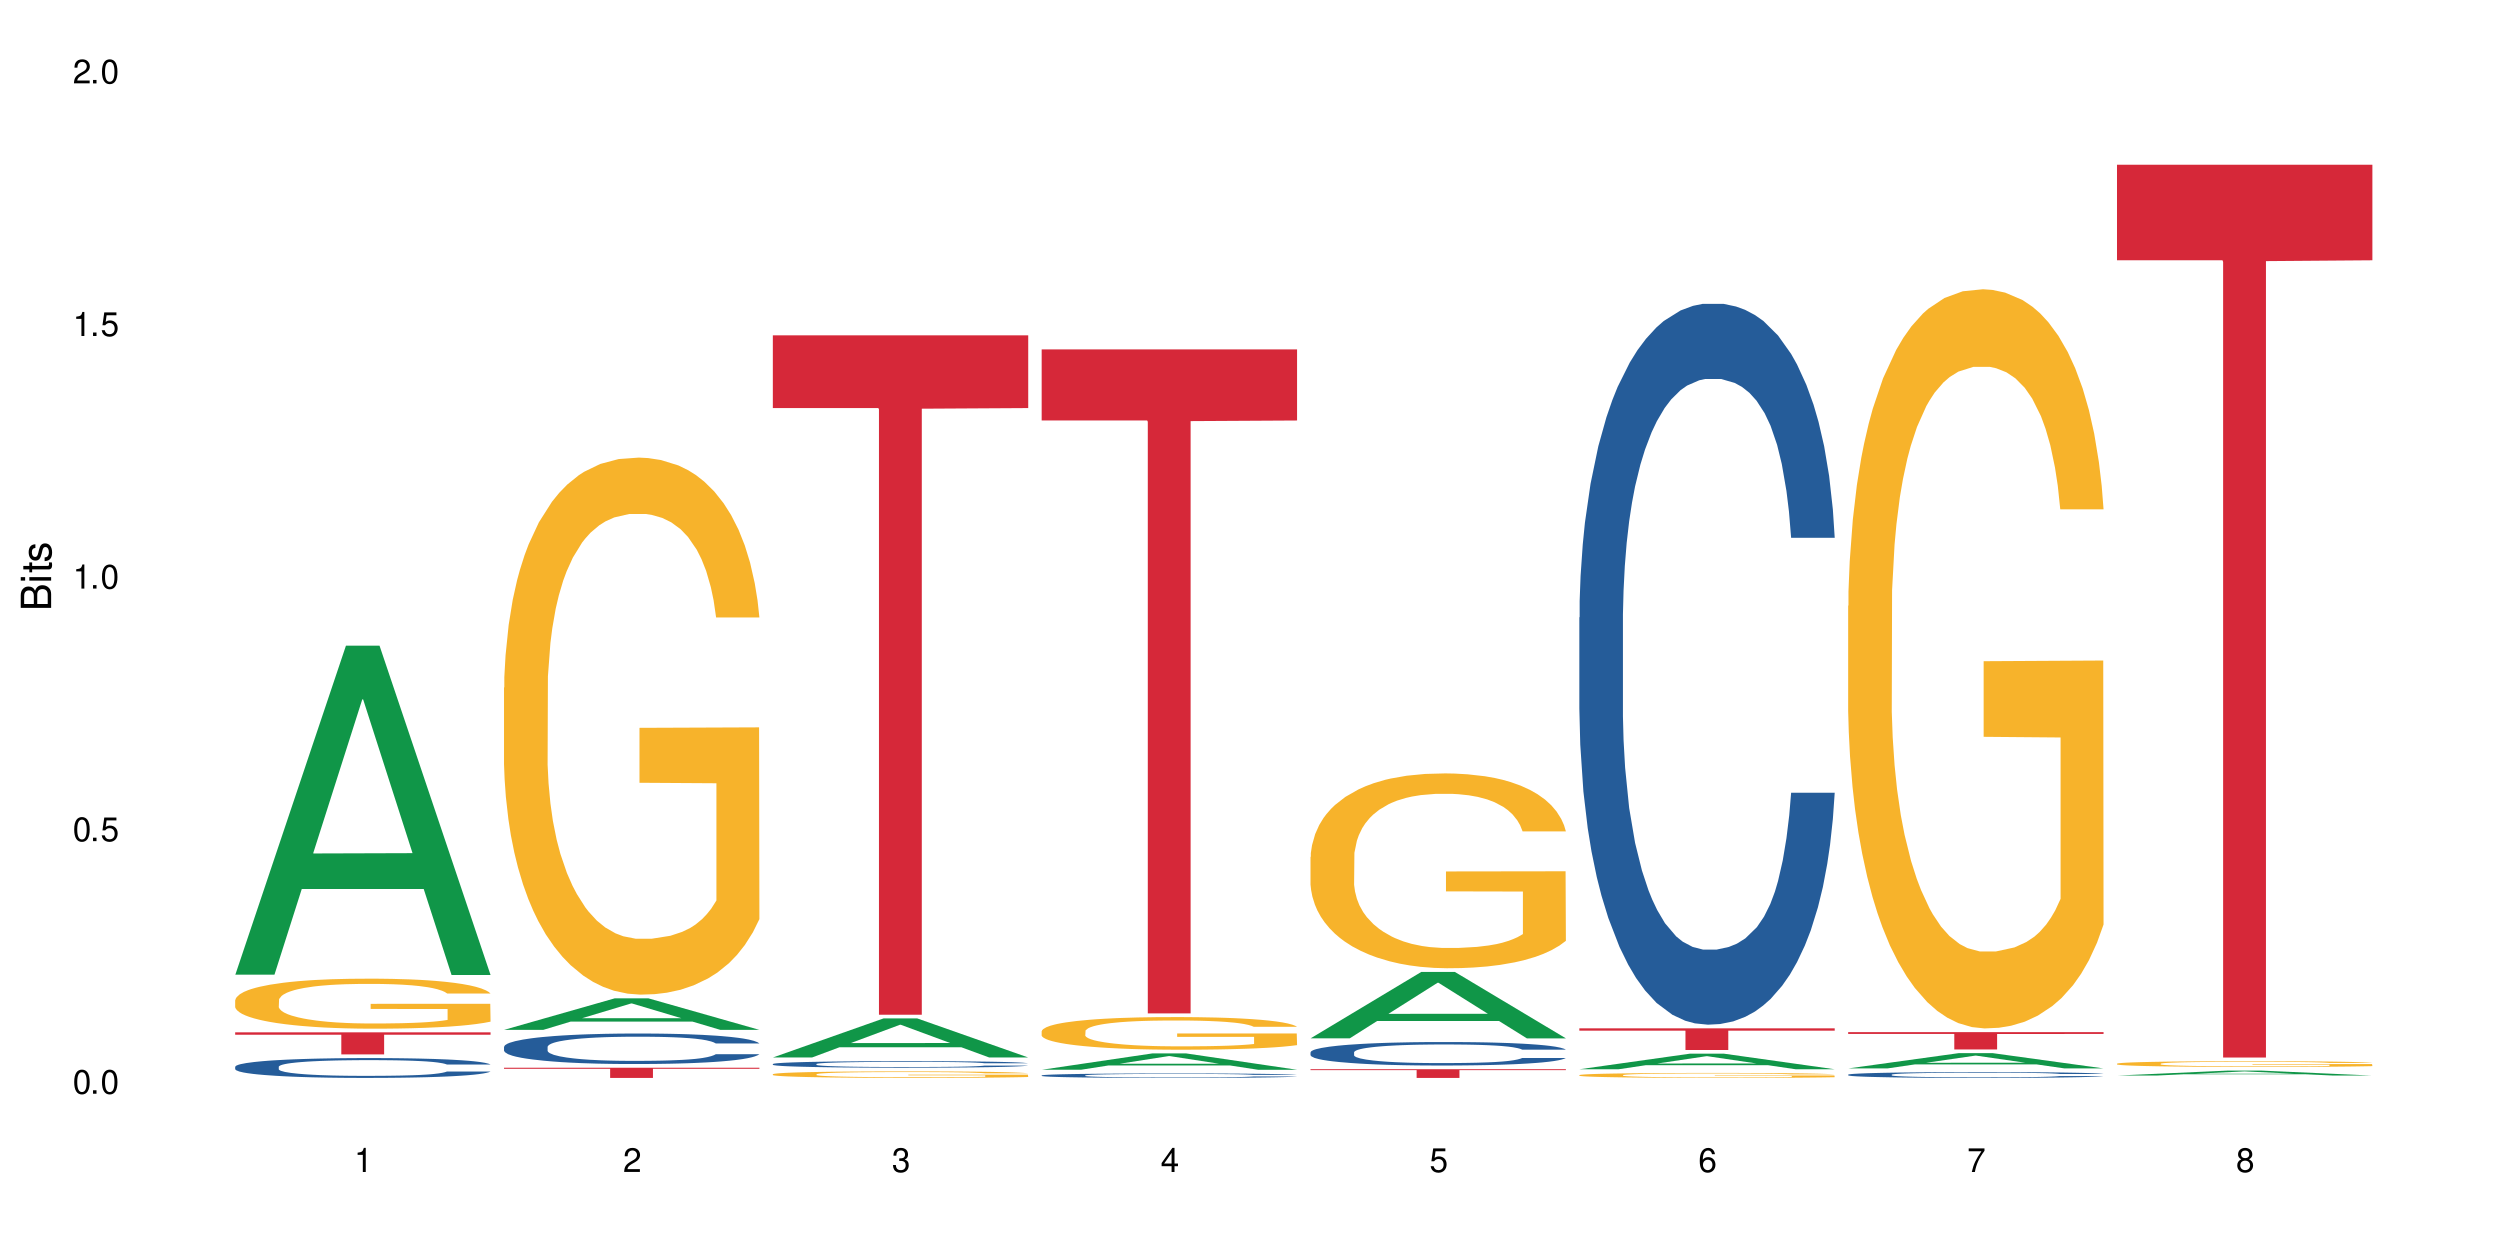 <?xml version="1.0" encoding="UTF-8"?>
<svg xmlns="http://www.w3.org/2000/svg" xmlns:xlink="http://www.w3.org/1999/xlink" width="720" height="360" viewBox="0 0 720 360">
<defs>
<g>
<g id="glyph-0-0">
</g>
<g id="glyph-0-1">
<path d="M 2.641 -6.938 C 2 -6.938 1.422 -6.656 1.078 -6.172 C 0.641 -5.562 0.406 -4.641 0.406 -3.359 C 0.406 -1.016 1.188 0.219 2.641 0.219 C 4.078 0.219 4.859 -1.016 4.859 -3.297 C 4.859 -4.641 4.656 -5.547 4.203 -6.172 C 3.844 -6.656 3.281 -6.938 2.641 -6.938 Z M 2.641 -6.188 C 3.547 -6.188 4 -5.25 4 -3.375 C 4 -1.406 3.562 -0.484 2.625 -0.484 C 1.734 -0.484 1.281 -1.438 1.281 -3.344 C 1.281 -5.25 1.734 -6.188 2.641 -6.188 Z M 2.641 -6.188 "/>
</g>
<g id="glyph-0-2">
<path d="M 1.828 -1 L 0.828 -1 L 0.828 0 L 1.828 0 Z M 1.828 -1 "/>
</g>
<g id="glyph-0-3">
<path d="M 4.562 -6.797 L 1.062 -6.797 L 0.547 -3.094 L 1.328 -3.094 C 1.719 -3.562 2.047 -3.734 2.578 -3.734 C 3.484 -3.734 4.062 -3.109 4.062 -2.094 C 4.062 -1.125 3.484 -0.531 2.578 -0.531 C 1.828 -0.531 1.375 -0.906 1.188 -1.672 L 0.328 -1.672 C 0.453 -1.109 0.547 -0.844 0.75 -0.594 C 1.125 -0.078 1.828 0.219 2.594 0.219 C 3.969 0.219 4.922 -0.781 4.922 -2.219 C 4.922 -3.562 4.031 -4.484 2.719 -4.484 C 2.25 -4.484 1.859 -4.359 1.469 -4.062 L 1.734 -5.969 L 4.562 -5.969 Z M 4.562 -6.797 "/>
</g>
<g id="glyph-0-4">
<path d="M 2.484 -4.938 L 2.484 0 L 3.328 0 L 3.328 -6.938 L 2.766 -6.938 C 2.469 -5.875 2.281 -5.734 0.984 -5.562 L 0.984 -4.938 Z M 2.484 -4.938 "/>
</g>
<g id="glyph-0-5">
<path d="M 4.859 -0.828 L 1.281 -0.828 C 1.359 -1.406 1.672 -1.781 2.5 -2.281 L 3.469 -2.828 C 4.406 -3.344 4.906 -4.062 4.906 -4.906 C 4.906 -5.484 4.672 -6.031 4.266 -6.406 C 3.859 -6.766 3.375 -6.938 2.719 -6.938 C 1.859 -6.938 1.219 -6.625 0.844 -6.031 C 0.609 -5.672 0.5 -5.234 0.484 -4.531 L 1.328 -4.531 C 1.359 -5.016 1.406 -5.281 1.531 -5.516 C 1.75 -5.938 2.188 -6.203 2.703 -6.203 C 3.469 -6.203 4.031 -5.641 4.031 -4.891 C 4.031 -4.344 3.719 -3.859 3.125 -3.516 L 2.234 -3 C 0.812 -2.172 0.406 -1.531 0.328 -0.016 L 4.859 -0.016 Z M 4.859 -0.828 "/>
</g>
<g id="glyph-0-6">
<path d="M 2.125 -3.188 L 2.578 -3.188 C 3.5 -3.188 3.984 -2.766 3.984 -1.922 C 3.984 -1.062 3.469 -0.531 2.594 -0.531 C 1.656 -0.531 1.203 -1 1.156 -2.016 L 0.312 -2.016 C 0.344 -1.453 0.438 -1.094 0.609 -0.781 C 0.953 -0.109 1.625 0.219 2.547 0.219 C 3.953 0.219 4.859 -0.625 4.859 -1.938 C 4.859 -2.828 4.516 -3.297 3.703 -3.594 C 4.344 -3.844 4.656 -4.328 4.656 -5.031 C 4.656 -6.219 3.875 -6.938 2.578 -6.938 C 1.203 -6.938 0.484 -6.172 0.453 -4.703 L 1.297 -4.703 C 1.312 -5.125 1.344 -5.359 1.453 -5.578 C 1.641 -5.969 2.062 -6.203 2.594 -6.203 C 3.344 -6.203 3.797 -5.75 3.797 -5 C 3.797 -4.516 3.609 -4.219 3.25 -4.047 C 3.016 -3.953 2.703 -3.922 2.125 -3.906 Z M 2.125 -3.188 "/>
</g>
<g id="glyph-0-7">
<path d="M 3.141 -1.672 L 3.141 0 L 3.984 0 L 3.984 -1.672 L 4.984 -1.672 L 4.984 -2.438 L 3.984 -2.438 L 3.984 -6.938 L 3.359 -6.938 L 0.266 -2.578 L 0.266 -1.672 Z M 3.141 -2.438 L 1 -2.438 L 3.141 -5.5 Z M 3.141 -2.438 "/>
</g>
<g id="glyph-0-8">
<path d="M 4.781 -5.125 C 4.609 -6.266 3.891 -6.938 2.844 -6.938 C 2.094 -6.938 1.422 -6.578 1.031 -5.953 C 0.594 -5.266 0.406 -4.422 0.406 -3.172 C 0.406 -2 0.578 -1.25 0.984 -0.641 C 1.359 -0.078 1.953 0.219 2.703 0.219 C 3.984 0.219 4.922 -0.75 4.922 -2.094 C 4.922 -3.375 4.062 -4.281 2.844 -4.281 C 2.172 -4.281 1.641 -4.031 1.281 -3.516 C 1.281 -5.234 1.828 -6.188 2.797 -6.188 C 3.391 -6.188 3.797 -5.797 3.938 -5.125 Z M 2.734 -3.531 C 3.547 -3.531 4.062 -2.953 4.062 -2.031 C 4.062 -1.156 3.484 -0.531 2.703 -0.531 C 1.922 -0.531 1.328 -1.188 1.328 -2.078 C 1.328 -2.938 1.906 -3.531 2.734 -3.531 Z M 2.734 -3.531 "/>
</g>
<g id="glyph-0-9">
<path d="M 4.984 -6.797 L 0.438 -6.797 L 0.438 -5.969 L 4.109 -5.969 C 2.5 -3.656 1.828 -2.234 1.328 0 L 2.219 0 C 2.594 -2.172 3.453 -4.047 4.984 -6.094 Z M 4.984 -6.797 "/>
</g>
<g id="glyph-0-10">
<path d="M 3.75 -3.656 C 4.469 -4.094 4.688 -4.438 4.688 -5.078 C 4.688 -6.172 3.844 -6.938 2.641 -6.938 C 1.438 -6.938 0.594 -6.172 0.594 -5.094 C 0.594 -4.438 0.812 -4.094 1.516 -3.656 C 0.734 -3.266 0.359 -2.703 0.359 -1.922 C 0.359 -0.656 1.281 0.219 2.641 0.219 C 3.984 0.219 4.922 -0.656 4.922 -1.922 C 4.922 -2.703 4.531 -3.266 3.75 -3.656 Z M 2.641 -6.188 C 3.359 -6.188 3.812 -5.75 3.812 -5.062 C 3.812 -4.406 3.344 -3.984 2.641 -3.984 C 1.922 -3.984 1.453 -4.406 1.453 -5.078 C 1.453 -5.75 1.922 -6.188 2.641 -6.188 Z M 2.641 -3.266 C 3.484 -3.266 4.062 -2.719 4.062 -1.906 C 4.062 -1.078 3.484 -0.531 2.625 -0.531 C 1.797 -0.531 1.219 -1.094 1.219 -1.906 C 1.219 -2.719 1.781 -3.266 2.641 -3.266 Z M 2.641 -3.266 "/>
</g>
<g id="glyph-1-0">
</g>
<g id="glyph-1-1">
<path d="M 0 -0.953 L 0 -4.891 C 0 -5.719 -0.234 -6.344 -0.734 -6.797 C -1.188 -7.234 -1.812 -7.469 -2.5 -7.469 C -3.547 -7.469 -4.188 -7 -4.625 -5.875 C -4.984 -6.688 -5.625 -7.094 -6.531 -7.094 C -7.172 -7.094 -7.734 -6.859 -8.141 -6.391 C -8.562 -5.922 -8.75 -5.344 -8.75 -4.5 L -8.75 -0.953 Z M -4.984 -2.062 L -7.766 -2.062 L -7.766 -4.219 C -7.766 -4.844 -7.688 -5.203 -7.453 -5.5 C -7.219 -5.812 -6.859 -5.969 -6.375 -5.969 C -5.891 -5.969 -5.531 -5.812 -5.297 -5.5 C -5.062 -5.203 -4.984 -4.844 -4.984 -4.219 Z M -0.984 -2.062 L -4 -2.062 L -4 -4.781 C -4 -5.766 -3.438 -6.359 -2.484 -6.359 C -1.547 -6.359 -0.984 -5.766 -0.984 -4.781 Z M -0.984 -2.062 "/>
</g>
<g id="glyph-1-2">
<path d="M -6.281 -1.797 L -6.281 -0.797 L 0 -0.797 L 0 -1.797 Z M -8.75 -1.797 L -8.75 -0.797 L -7.484 -0.797 L -7.484 -1.797 Z M -8.75 -1.797 "/>
</g>
<g id="glyph-1-3">
<path d="M -6.281 -3.047 L -6.281 -2.016 L -8.016 -2.016 L -8.016 -1.016 L -6.281 -1.016 L -6.281 -0.172 L -5.469 -0.172 L -5.469 -1.016 L -0.719 -1.016 C -0.078 -1.016 0.281 -1.453 0.281 -2.234 C 0.281 -2.5 0.25 -2.719 0.188 -3.047 L -0.641 -3.047 C -0.609 -2.906 -0.594 -2.766 -0.594 -2.562 C -0.594 -2.141 -0.719 -2.016 -1.156 -2.016 L -5.469 -2.016 L -5.469 -3.047 Z M -6.281 -3.047 "/>
</g>
<g id="glyph-1-4">
<path d="M -4.531 -5.25 C -5.766 -5.25 -6.469 -4.422 -6.469 -2.969 C -6.469 -1.516 -5.719 -0.562 -4.547 -0.562 C -3.562 -0.562 -3.094 -1.062 -2.734 -2.562 L -2.516 -3.484 C -2.344 -4.188 -2.094 -4.469 -1.641 -4.469 C -1.047 -4.469 -0.641 -3.875 -0.641 -3 C -0.641 -2.453 -0.797 -2 -1.062 -1.75 C -1.25 -1.594 -1.422 -1.531 -1.875 -1.469 L -1.875 -0.406 C -0.422 -0.453 0.281 -1.266 0.281 -2.922 C 0.281 -4.5 -0.5 -5.516 -1.719 -5.516 C -2.656 -5.516 -3.172 -4.984 -3.469 -3.734 L -3.703 -2.766 C -3.891 -1.953 -4.156 -1.609 -4.594 -1.609 C -5.188 -1.609 -5.547 -2.125 -5.547 -2.938 C -5.547 -3.75 -5.203 -4.172 -4.531 -4.203 Z M -4.531 -5.25 "/>
</g>
</g>
</defs>
<rect x="-72" y="-36" width="864" height="432" fill="rgb(100%, 100%, 100%)" fill-opacity="1"/>
<path fill-rule="nonzero" fill="rgb(6.275%, 58.824%, 28.235%)" fill-opacity="1" d="M 67.73 280.707 L 67.809 280.621 L 99.637 185.945 L 109.301 185.945 L 141.281 280.797 L 130.047 280.797 L 122.031 256.039 L 86.906 256.039 L 79.047 280.707 L 67.73 280.707 L 90.285 245.797 L 118.809 245.707 L 104.586 201.441 L 104.43 201.352 L 104.27 201.621 L 90.207 245.707 L 90.285 245.797 Z M 67.73 280.707 "/>
<path fill-rule="nonzero" fill="rgb(14.51%, 36.078%, 60%)" fill-opacity="1" d="M 67.73 307.215 L 67.82 307.211 L 67.82 307.086 L 68.09 306.887 L 68.719 306.637 L 69.344 306.465 L 70.961 306.156 L 73.203 305.859 L 75.535 305.629 L 77.238 305.492 L 78.766 305.387 L 82.262 305.195 L 84.504 305.094 L 86.926 305.008 L 89.887 304.918 L 92.039 304.867 L 96.883 304.781 L 100.469 304.746 L 103.25 304.73 L 109.262 304.73 L 112.848 304.75 L 115.449 304.777 L 118.32 304.82 L 120.742 304.867 L 124.957 304.98 L 128.727 305.125 L 130.43 305.211 L 133.121 305.371 L 135.184 305.527 L 136.617 305.664 L 138.234 305.859 L 139.668 306.094 L 140.746 306.359 L 141.281 306.582 L 128.727 306.582 L 128.098 306.375 L 127.379 306.211 L 126.035 306 L 124.688 305.848 L 122.805 305.695 L 121.102 305.598 L 118.77 305.496 L 116.707 305.434 L 114.555 305.387 L 112.488 305.355 L 108.543 305.324 L 103.969 305.324 L 102.266 305.336 L 98.766 305.379 L 96.883 305.414 L 94.191 305.488 L 92.309 305.555 L 90.066 305.66 L 88.539 305.746 L 86.656 305.883 L 85.312 306.004 L 83.785 306.176 L 82.891 306.305 L 82.082 306.453 L 81.363 306.625 L 80.828 306.809 L 80.469 307 L 80.289 307.188 L 80.289 307.996 L 80.469 308.184 L 80.918 308.406 L 82.082 308.723 L 83.785 309 L 85.762 309.219 L 87.645 309.375 L 88.719 309.449 L 90.156 309.531 L 92.398 309.637 L 95.629 309.742 L 97.512 309.781 L 100.383 309.824 L 103.34 309.844 L 107.289 309.844 L 110.785 309.824 L 113.117 309.797 L 115.539 309.758 L 118.859 309.668 L 120.922 309.586 L 122.715 309.484 L 124.062 309.387 L 124.957 309.301 L 126.305 309.141 L 127.379 308.965 L 128.188 308.781 L 128.727 308.602 L 141.281 308.602 L 140.746 308.812 L 139.938 309.016 L 139.129 309.168 L 137.875 309.348 L 136.441 309.512 L 134.375 309.695 L 132.672 309.812 L 130.43 309.945 L 128.367 310.043 L 126.125 310.133 L 122.805 310.238 L 120.652 310.289 L 118.32 310.336 L 115.539 310.379 L 112.043 310.414 L 108.273 310.434 L 104.777 310.441 L 101.008 310.43 L 98.227 310.41 L 94.551 310.363 L 89.977 310.27 L 86.656 310.168 L 84.055 310.07 L 81.812 309.965 L 79.301 309.824 L 76.074 309.594 L 74.098 309.418 L 72.754 309.27 L 71.23 309.066 L 70.152 308.883 L 68.898 308.594 L 68 308.223 L 67.73 307.934 Z M 67.73 307.215 "/>
<path fill-rule="nonzero" fill="rgb(96.863%, 70.196%, 16.863%)" fill-opacity="1" d="M 67.73 288.027 L 67.82 288.012 L 67.82 287.75 L 68.18 287.156 L 69.078 286.34 L 70.242 285.672 L 71.5 285.145 L 72.305 284.867 L 73.652 284.473 L 74.816 284.184 L 77.777 283.59 L 81.543 283.039 L 83.609 282.801 L 85.941 282.578 L 89.258 282.328 L 90.785 282.234 L 95.449 282.023 L 100.738 281.895 L 106.57 281.855 L 109.262 281.867 L 112.938 281.918 L 117.961 282.062 L 120.832 282.195 L 123.074 282.328 L 125.406 282.5 L 128.277 282.762 L 130.969 283.078 L 133.121 283.395 L 135.273 283.789 L 137.066 284.211 L 138.594 284.672 L 139.938 285.223 L 140.746 285.684 L 141.281 286.145 L 128.816 286.145 L 128.098 285.684 L 127.289 285.328 L 125.945 284.895 L 124.598 284.578 L 123.254 284.328 L 120.742 283.984 L 118.59 283.773 L 115.898 283.59 L 113.297 283.473 L 110.336 283.395 L 108.543 283.367 L 103.789 283.367 L 99.484 283.461 L 96.973 283.566 L 95.18 283.668 L 92.668 283.867 L 91.141 284.023 L 90.246 284.129 L 87.555 284.539 L 85.762 284.906 L 84.773 285.156 L 83.52 285.551 L 82.621 285.906 L 81.633 286.434 L 81.098 286.828 L 80.379 287.723 L 80.289 290.09 L 80.559 290.59 L 81.098 291.133 L 81.812 291.605 L 82.891 292.105 L 83.965 292.488 L 85.852 293 L 87.465 293.344 L 88.719 293.566 L 91.141 293.922 L 92.129 294.039 L 94.461 294.277 L 96.883 294.461 L 99.844 294.617 L 102.086 294.699 L 105.672 294.762 L 110.246 294.762 L 115.629 294.684 L 119.039 294.578 L 121.371 294.473 L 122.895 294.383 L 124.777 294.238 L 126.125 294.105 L 127.379 293.961 L 128.906 293.738 L 128.906 290.59 L 106.75 290.578 L 106.75 289.105 L 141.195 289.09 L 141.281 294.238 L 139.398 294.594 L 137.066 294.934 L 134.824 295.199 L 132.492 295.422 L 129.176 295.672 L 126.484 295.828 L 122.355 296.012 L 118.59 296.133 L 114.645 296.211 L 111.145 296.25 L 107.02 296.262 L 103.34 296.238 L 99.395 296.156 L 96.254 296.051 L 93.383 295.922 L 90.516 295.75 L 86.926 295.473 L 84.594 295.25 L 82.172 294.973 L 79.75 294.645 L 77.598 294.289 L 76.164 294.012 L 74.727 293.695 L 73.203 293.301 L 71.766 292.855 L 70.691 292.445 L 69.703 291.988 L 68.988 291.551 L 68.27 290.961 L 67.91 290.488 L 67.73 290.078 Z M 67.73 288.027 "/>
<path fill-rule="nonzero" fill="rgb(83.922%, 15.686%, 22.353%)" fill-opacity="1" d="M 67.73 297.32 L 141.281 297.32 L 141.281 298 L 110.629 298.004 L 110.629 303.676 L 98.297 303.676 L 98.297 298.012 L 98.117 298 L 67.73 298 Z M 67.73 297.32 "/>
<path fill-rule="nonzero" fill="rgb(6.275%, 58.824%, 28.235%)" fill-opacity="1" d="M 145.156 296.598 L 145.234 296.586 L 177.059 287.516 L 186.723 287.516 L 218.707 296.605 L 207.469 296.605 L 199.453 294.23 L 164.328 294.23 L 156.469 296.598 L 145.156 296.598 L 167.707 293.25 L 196.23 293.242 L 182.008 289 L 181.852 288.992 L 181.695 289.016 L 167.629 293.242 L 167.707 293.25 Z M 145.156 296.598 "/>
<path fill-rule="nonzero" fill="rgb(14.51%, 36.078%, 60%)" fill-opacity="1" d="M 145.156 301.48 L 145.242 301.473 L 145.242 301.281 L 145.512 300.977 L 146.141 300.59 L 146.77 300.324 L 148.383 299.852 L 150.625 299.395 L 152.957 299.043 L 154.664 298.832 L 156.188 298.672 L 159.684 298.375 L 161.93 298.223 L 164.352 298.086 L 167.309 297.949 L 169.461 297.871 L 174.305 297.742 L 177.895 297.684 L 180.676 297.66 L 186.684 297.66 L 190.273 297.691 L 192.875 297.734 L 195.742 297.797 L 198.164 297.871 L 202.383 298.047 L 206.148 298.27 L 207.852 298.398 L 210.543 298.648 L 212.605 298.891 L 214.043 299.098 L 215.656 299.395 L 217.094 299.758 L 218.168 300.164 L 218.707 300.512 L 206.148 300.512 L 205.52 300.188 L 204.805 299.941 L 203.457 299.613 L 202.113 299.379 L 200.23 299.145 L 198.523 298.992 L 196.191 298.84 L 194.129 298.746 L 191.977 298.672 L 189.914 298.625 L 185.969 298.574 L 181.391 298.574 L 179.688 298.594 L 176.191 298.656 L 174.305 298.711 L 171.613 298.824 L 169.73 298.93 L 167.488 299.09 L 165.965 299.227 L 164.082 299.434 L 162.734 299.621 L 161.211 299.883 L 160.312 300.086 L 159.508 300.309 L 158.789 300.574 L 158.25 300.855 L 157.891 301.152 L 157.711 301.441 L 157.711 302.688 L 157.891 302.977 L 158.34 303.312 L 159.508 303.801 L 161.211 304.227 L 163.184 304.566 L 165.066 304.805 L 166.145 304.918 L 167.578 305.047 L 169.82 305.207 L 173.051 305.367 L 174.934 305.43 L 177.805 305.496 L 180.766 305.527 L 184.711 305.527 L 188.211 305.496 L 190.543 305.457 L 192.965 305.391 L 196.281 305.254 L 198.344 305.125 L 200.141 304.973 L 201.484 304.82 L 202.383 304.691 L 203.727 304.445 L 204.805 304.172 L 205.609 303.891 L 206.148 303.617 L 218.707 303.617 L 218.168 303.938 L 217.359 304.25 L 216.555 304.484 L 215.297 304.766 L 213.863 305.016 L 211.801 305.297 L 210.094 305.48 L 207.852 305.68 L 205.789 305.832 L 203.547 305.969 L 200.23 306.129 L 198.074 306.211 L 195.742 306.281 L 192.965 306.348 L 189.465 306.402 L 185.699 306.434 L 182.199 306.441 L 178.434 306.426 L 175.652 306.395 L 171.973 306.324 L 167.398 306.18 L 164.082 306.027 L 161.48 305.875 L 159.238 305.711 L 156.727 305.496 L 153.496 305.141 L 151.523 304.871 L 150.176 304.645 L 148.652 304.332 L 147.574 304.051 L 146.32 303.602 L 145.422 303.031 L 145.156 302.59 Z M 145.156 301.48 "/>
<path fill-rule="nonzero" fill="rgb(96.863%, 70.196%, 16.863%)" fill-opacity="1" d="M 145.156 198.035 L 145.242 197.891 L 145.242 195.066 L 145.602 188.711 L 146.5 179.953 L 147.664 172.75 L 148.922 167.098 L 149.73 164.133 L 151.074 159.895 L 152.242 156.789 L 155.199 150.43 L 158.969 144.5 L 161.031 141.957 L 163.363 139.555 L 166.684 136.871 L 168.207 135.883 L 172.871 133.621 L 178.164 132.211 L 183.992 131.785 L 186.684 131.926 L 190.363 132.492 L 195.387 134.047 L 198.254 135.457 L 200.496 136.871 L 202.828 138.707 L 205.699 141.531 L 208.391 144.922 L 210.543 148.312 L 212.695 152.551 L 214.492 157.07 L 216.016 162.016 L 217.359 167.945 L 218.168 172.891 L 218.707 177.836 L 206.238 177.836 L 205.52 172.891 L 204.715 169.078 L 203.367 164.414 L 202.023 161.023 L 200.676 158.34 L 198.164 154.668 L 196.012 152.41 L 193.32 150.43 L 190.723 149.16 L 187.762 148.312 L 185.969 148.031 L 181.211 148.031 L 176.906 149.02 L 174.395 150.148 L 172.602 151.277 L 170.09 153.398 L 168.566 155.094 L 167.668 156.223 L 164.977 160.602 L 163.184 164.555 L 162.195 167.238 L 160.941 171.477 L 160.043 175.293 L 159.059 180.941 L 158.52 185.18 L 157.801 194.785 L 157.711 220.211 L 157.98 225.578 L 158.52 231.371 L 159.238 236.453 L 160.312 241.82 L 161.391 245.918 L 163.273 251.426 L 164.887 255.102 L 166.145 257.5 L 168.566 261.316 L 169.551 262.586 L 171.883 265.129 L 174.305 267.105 L 177.266 268.801 L 179.508 269.648 L 183.098 270.355 L 187.672 270.355 L 193.055 269.508 L 196.461 268.379 L 198.793 267.246 L 200.32 266.258 L 202.203 264.707 L 203.547 263.293 L 204.805 261.738 L 206.328 259.336 L 206.328 225.578 L 184.172 225.438 L 184.172 209.617 L 218.617 209.477 L 218.707 264.707 L 216.824 268.52 L 214.492 272.191 L 212.25 275.016 L 209.918 277.418 L 206.598 280.102 L 203.906 281.797 L 199.781 283.773 L 196.012 285.047 L 192.066 285.895 L 188.566 286.316 L 184.441 286.457 L 180.766 286.176 L 176.816 285.328 L 173.68 284.199 L 170.809 282.785 L 167.938 280.949 L 164.352 277.984 L 162.016 275.582 L 159.594 272.617 L 157.172 269.082 L 155.02 265.27 L 153.586 262.305 L 152.152 258.914 L 150.625 254.676 L 149.191 249.875 L 148.113 245.496 L 147.129 240.551 L 146.41 235.891 L 145.691 229.531 L 145.332 224.449 L 145.156 220.07 Z M 145.156 198.035 "/>
<path fill-rule="nonzero" fill="rgb(83.922%, 15.686%, 22.353%)" fill-opacity="1" d="M 145.156 307.5 L 218.707 307.5 L 218.707 307.812 L 188.051 307.816 L 188.051 310.441 L 175.719 310.441 L 175.719 307.82 L 175.539 307.812 L 145.156 307.812 Z M 145.156 307.5 "/>
<path fill-rule="nonzero" fill="rgb(6.275%, 58.824%, 28.235%)" fill-opacity="1" d="M 222.578 304.547 L 222.656 304.535 L 254.48 293.297 L 264.148 293.297 L 296.129 304.559 L 284.895 304.559 L 276.879 301.617 L 241.75 301.617 L 233.895 304.547 L 222.578 304.547 L 245.129 300.402 L 273.656 300.391 L 259.434 295.137 L 259.273 295.125 L 259.117 295.156 L 245.051 300.391 L 245.129 300.402 Z M 222.578 304.547 "/>
<path fill-rule="nonzero" fill="rgb(14.51%, 36.078%, 60%)" fill-opacity="1" d="M 222.578 306.434 L 222.668 306.434 L 222.668 306.391 L 222.938 306.324 L 223.562 306.242 L 224.191 306.184 L 225.809 306.082 L 228.051 305.984 L 230.383 305.91 L 232.086 305.863 L 233.609 305.832 L 237.109 305.766 L 239.352 305.734 L 241.773 305.703 L 244.734 305.676 L 246.887 305.656 L 251.73 305.629 L 255.316 305.617 L 258.098 305.613 L 264.109 305.613 L 267.695 305.621 L 270.297 305.629 L 273.168 305.641 L 275.59 305.656 L 279.805 305.695 L 283.57 305.746 L 285.277 305.773 L 287.969 305.824 L 290.031 305.875 L 291.465 305.922 L 293.082 305.984 L 294.516 306.062 L 295.59 306.152 L 296.129 306.227 L 283.57 306.227 L 282.945 306.156 L 282.227 306.102 L 280.883 306.031 L 279.535 305.98 L 277.652 305.934 L 275.949 305.898 L 273.617 305.867 L 271.551 305.848 L 269.398 305.832 L 267.336 305.82 L 263.391 305.809 L 258.816 305.809 L 257.109 305.812 L 253.613 305.828 L 251.73 305.84 L 249.039 305.863 L 247.156 305.887 L 244.914 305.922 L 243.387 305.949 L 241.504 305.992 L 240.16 306.035 L 238.633 306.09 L 237.738 306.133 L 236.93 306.184 L 236.211 306.238 L 235.672 306.301 L 235.316 306.363 L 235.137 306.426 L 235.137 306.691 L 235.316 306.754 L 235.762 306.828 L 236.93 306.93 L 238.633 307.023 L 240.605 307.094 L 242.492 307.148 L 243.566 307.172 L 245.004 307.199 L 247.246 307.234 L 250.473 307.27 L 252.355 307.281 L 255.227 307.297 L 258.188 307.301 L 262.133 307.301 L 265.633 307.297 L 267.965 307.285 L 270.387 307.273 L 273.707 307.242 L 275.77 307.215 L 277.562 307.184 L 278.906 307.152 L 279.805 307.121 L 281.148 307.07 L 282.227 307.012 L 283.035 306.949 L 283.57 306.891 L 296.129 306.891 L 295.59 306.961 L 294.785 307.027 L 293.977 307.078 L 292.723 307.137 L 291.285 307.191 L 289.223 307.254 L 287.52 307.293 L 285.277 307.336 L 283.215 307.367 L 280.973 307.398 L 277.652 307.43 L 275.5 307.449 L 273.168 307.465 L 270.387 307.477 L 266.887 307.488 L 263.121 307.496 L 259.621 307.5 L 255.855 307.496 L 253.074 307.488 L 249.398 307.473 L 244.824 307.441 L 241.504 307.41 L 238.902 307.375 L 236.66 307.34 L 234.148 307.297 L 230.918 307.219 L 228.945 307.16 L 227.602 307.113 L 226.074 307.047 L 225 306.984 L 223.742 306.887 L 222.848 306.766 L 222.578 306.672 Z M 222.578 306.434 "/>
<path fill-rule="nonzero" fill="rgb(96.863%, 70.196%, 16.863%)" fill-opacity="1" d="M 222.578 309.363 L 222.668 309.359 L 222.668 309.324 L 223.027 309.25 L 223.922 309.141 L 225.09 309.055 L 226.344 308.984 L 227.152 308.949 L 228.496 308.898 L 229.664 308.859 L 232.625 308.781 L 236.391 308.711 L 238.453 308.68 L 240.785 308.648 L 244.105 308.617 L 245.629 308.605 L 250.293 308.578 L 255.586 308.559 L 261.418 308.555 L 264.109 308.555 L 267.785 308.562 L 272.809 308.582 L 275.68 308.598 L 277.922 308.617 L 280.254 308.641 L 283.125 308.672 L 285.816 308.715 L 287.969 308.758 L 290.121 308.809 L 291.914 308.863 L 293.438 308.922 L 294.785 308.996 L 295.59 309.055 L 296.129 309.117 L 283.66 309.117 L 282.945 309.055 L 282.137 309.008 L 280.793 308.953 L 279.445 308.91 L 278.102 308.879 L 275.59 308.832 L 273.438 308.805 L 270.746 308.781 L 268.145 308.766 L 265.184 308.758 L 263.391 308.754 L 258.637 308.754 L 254.332 308.766 L 251.82 308.777 L 250.023 308.793 L 247.512 308.816 L 245.988 308.84 L 245.094 308.852 L 242.402 308.906 L 240.605 308.953 L 239.621 308.988 L 238.363 309.039 L 237.469 309.086 L 236.48 309.152 L 235.941 309.207 L 235.227 309.324 L 235.137 309.633 L 235.406 309.699 L 235.941 309.77 L 236.66 309.832 L 237.738 309.895 L 238.812 309.945 L 240.695 310.012 L 242.312 310.059 L 243.566 310.086 L 245.988 310.133 L 246.977 310.148 L 249.309 310.18 L 251.73 310.203 L 254.691 310.227 L 256.934 310.234 L 260.52 310.242 L 265.094 310.242 L 270.477 310.234 L 273.887 310.219 L 276.219 310.207 L 277.742 310.195 L 279.625 310.176 L 280.973 310.156 L 282.227 310.141 L 283.75 310.109 L 283.75 309.699 L 261.598 309.695 L 261.598 309.504 L 296.039 309.5 L 296.129 310.176 L 294.246 310.223 L 291.914 310.266 L 289.672 310.301 L 287.34 310.328 L 284.02 310.363 L 281.328 310.383 L 277.203 310.406 L 273.438 310.422 L 269.488 310.434 L 265.992 310.438 L 261.867 310.441 L 258.188 310.438 L 254.242 310.426 L 251.102 310.414 L 248.23 310.395 L 245.359 310.371 L 241.773 310.336 L 239.441 310.309 L 237.02 310.27 L 234.598 310.227 L 232.445 310.184 L 231.008 310.145 L 229.574 310.105 L 228.051 310.051 L 226.613 309.996 L 225.539 309.941 L 224.551 309.879 L 223.832 309.824 L 223.117 309.746 L 222.758 309.684 L 222.578 309.629 Z M 222.578 309.363 "/>
<path fill-rule="nonzero" fill="rgb(83.922%, 15.686%, 22.353%)" fill-opacity="1" d="M 222.578 96.578 L 296.129 96.578 L 296.129 117.523 L 265.477 117.707 L 265.477 292.238 L 253.141 292.238 L 253.141 117.891 L 252.965 117.523 L 222.578 117.523 Z M 222.578 96.578 "/>
<path fill-rule="nonzero" fill="rgb(6.275%, 58.824%, 28.235%)" fill-opacity="1" d="M 300 308.09 L 300.078 308.086 L 331.906 303.379 L 341.57 303.379 L 373.555 308.094 L 362.316 308.094 L 354.301 306.863 L 319.176 306.863 L 311.316 308.09 L 300 308.09 L 322.555 306.355 L 351.078 306.352 L 336.855 304.148 L 336.699 304.145 L 336.543 304.16 L 322.477 306.352 L 322.555 306.355 Z M 300 308.09 "/>
<path fill-rule="nonzero" fill="rgb(14.51%, 36.078%, 60%)" fill-opacity="1" d="M 300 309.711 L 300.09 309.711 L 300.09 309.684 L 300.359 309.637 L 300.988 309.582 L 301.617 309.543 L 303.23 309.473 L 305.473 309.406 L 307.805 309.355 L 309.508 309.324 L 311.035 309.301 L 314.531 309.258 L 316.773 309.234 L 319.195 309.215 L 322.156 309.195 L 324.309 309.184 L 329.152 309.164 L 332.742 309.156 L 335.52 309.152 L 341.531 309.152 L 345.117 309.156 L 347.719 309.16 L 350.59 309.172 L 353.012 309.184 L 357.227 309.207 L 360.996 309.242 L 362.699 309.258 L 365.391 309.297 L 367.453 309.332 L 368.891 309.363 L 370.504 309.406 L 371.938 309.457 L 373.016 309.52 L 373.555 309.57 L 360.996 309.57 L 360.367 309.523 L 359.648 309.484 L 358.305 309.438 L 356.961 309.402 L 355.074 309.371 L 353.371 309.348 L 351.039 309.324 L 348.977 309.309 L 346.824 309.301 L 344.762 309.293 L 340.812 309.285 L 336.238 309.285 L 334.535 309.289 L 331.035 309.297 L 329.152 309.305 L 326.461 309.32 L 324.578 309.336 L 322.336 309.359 L 320.812 309.383 L 318.926 309.41 L 317.582 309.438 L 316.059 309.477 L 315.16 309.508 L 314.352 309.539 L 313.637 309.578 L 313.098 309.621 L 312.738 309.664 L 312.559 309.707 L 312.559 309.891 L 312.738 309.93 L 313.188 309.98 L 314.352 310.051 L 316.059 310.113 L 318.031 310.164 L 319.914 310.199 L 320.992 310.215 L 322.426 310.234 L 324.668 310.258 L 327.898 310.281 L 329.781 310.293 L 332.652 310.301 L 335.609 310.305 L 339.559 310.305 L 343.055 310.301 L 345.387 310.297 L 347.809 310.285 L 351.129 310.266 L 353.191 310.246 L 354.984 310.223 L 356.332 310.203 L 357.227 310.184 L 358.574 310.148 L 359.648 310.105 L 360.457 310.066 L 360.996 310.027 L 373.555 310.027 L 373.016 310.074 L 372.207 310.117 L 371.402 310.152 L 370.145 310.195 L 368.711 310.23 L 366.645 310.273 L 364.941 310.297 L 362.699 310.328 L 360.637 310.352 L 358.395 310.371 L 355.074 310.395 L 352.922 310.406 L 350.59 310.418 L 347.809 310.426 L 344.312 310.434 L 340.543 310.438 L 337.047 310.441 L 333.277 310.438 L 330.5 310.434 L 326.82 310.422 L 322.246 310.402 L 318.926 310.379 L 316.324 310.355 L 314.082 310.332 L 311.57 310.301 L 308.344 310.25 L 306.371 310.211 L 305.023 310.176 L 303.5 310.129 L 302.422 310.09 L 301.168 310.023 L 300.27 309.938 L 300 309.875 Z M 300 309.711 "/>
<path fill-rule="nonzero" fill="rgb(96.863%, 70.196%, 16.863%)" fill-opacity="1" d="M 300 296.945 L 300.09 296.938 L 300.09 296.766 L 300.449 296.379 L 301.348 295.848 L 302.512 295.406 L 303.77 295.066 L 304.574 294.883 L 305.922 294.625 L 307.086 294.438 L 310.047 294.051 L 313.816 293.691 L 315.879 293.535 L 318.211 293.391 L 321.527 293.227 L 323.055 293.168 L 327.719 293.027 L 333.012 292.941 L 338.84 292.918 L 341.531 292.926 L 345.207 292.961 L 350.23 293.055 L 353.102 293.141 L 355.344 293.227 L 357.676 293.34 L 360.547 293.512 L 363.238 293.715 L 365.391 293.922 L 367.543 294.18 L 369.336 294.453 L 370.863 294.754 L 372.207 295.117 L 373.016 295.418 L 373.555 295.719 L 361.086 295.719 L 360.367 295.418 L 359.559 295.184 L 358.215 294.902 L 356.871 294.695 L 355.523 294.531 L 353.012 294.309 L 350.859 294.172 L 348.168 294.051 L 345.566 293.973 L 342.609 293.922 L 340.812 293.906 L 336.059 293.906 L 331.754 293.965 L 329.242 294.035 L 327.449 294.102 L 324.938 294.23 L 323.414 294.336 L 322.516 294.402 L 319.824 294.668 L 318.031 294.91 L 317.043 295.074 L 315.789 295.332 L 314.891 295.562 L 313.902 295.906 L 313.367 296.164 L 312.648 296.75 L 312.559 298.293 L 312.828 298.621 L 313.367 298.973 L 314.082 299.281 L 315.16 299.609 L 316.234 299.859 L 318.121 300.191 L 319.734 300.414 L 320.992 300.562 L 323.414 300.793 L 324.398 300.871 L 326.73 301.027 L 329.152 301.145 L 332.113 301.25 L 334.355 301.301 L 337.941 301.344 L 342.52 301.344 L 347.898 301.293 L 351.309 301.223 L 353.641 301.156 L 355.164 301.094 L 357.047 301 L 358.395 300.914 L 359.648 300.82 L 361.176 300.672 L 361.176 298.621 L 339.02 298.613 L 339.02 297.648 L 373.465 297.641 L 373.555 301 L 371.668 301.23 L 369.336 301.457 L 367.094 301.629 L 364.762 301.773 L 361.445 301.938 L 358.754 302.039 L 354.629 302.16 L 350.859 302.238 L 346.914 302.289 L 343.414 302.312 L 339.289 302.324 L 335.609 302.305 L 331.664 302.254 L 328.523 302.184 L 325.656 302.102 L 322.785 301.988 L 319.195 301.809 L 316.863 301.66 L 314.441 301.48 L 312.02 301.266 L 309.867 301.035 L 308.434 300.855 L 306.996 300.648 L 305.473 300.391 L 304.039 300.098 L 302.961 299.832 L 301.973 299.531 L 301.258 299.246 L 300.539 298.859 L 300.18 298.551 L 300 298.285 Z M 300 296.945 "/>
<path fill-rule="nonzero" fill="rgb(83.922%, 15.686%, 22.353%)" fill-opacity="1" d="M 300 100.633 L 373.555 100.633 L 373.555 121.102 L 342.898 121.281 L 342.898 291.859 L 330.566 291.859 L 330.566 121.461 L 330.387 121.102 L 300 121.102 Z M 300 100.633 "/>
<path fill-rule="nonzero" fill="rgb(6.275%, 58.824%, 28.235%)" fill-opacity="1" d="M 377.426 299.035 L 377.504 299.016 L 409.328 279.91 L 418.992 279.91 L 450.977 299.051 L 439.738 299.051 L 431.723 294.055 L 396.598 294.055 L 388.738 299.035 L 377.426 299.035 L 399.977 291.988 L 428.504 291.969 L 414.277 283.039 L 414.121 283.02 L 413.965 283.074 L 399.898 291.969 L 399.977 291.988 Z M 377.426 299.035 "/>
<path fill-rule="nonzero" fill="rgb(14.51%, 36.078%, 60%)" fill-opacity="1" d="M 377.426 303.051 L 377.516 303.043 L 377.516 302.895 L 377.781 302.66 L 378.41 302.363 L 379.039 302.16 L 380.652 301.797 L 382.895 301.441 L 385.227 301.172 L 386.934 301.012 L 388.457 300.887 L 391.957 300.656 L 394.199 300.539 L 396.621 300.434 L 399.578 300.328 L 401.734 300.27 L 406.574 300.168 L 410.164 300.125 L 412.945 300.109 L 418.953 300.109 L 422.543 300.133 L 425.145 300.164 L 428.016 300.211 L 430.438 300.27 L 434.652 300.402 L 438.418 300.578 L 440.125 300.676 L 442.812 300.867 L 444.879 301.055 L 446.312 301.215 L 447.926 301.441 L 449.363 301.723 L 450.438 302.035 L 450.977 302.301 L 438.418 302.301 L 437.789 302.055 L 437.074 301.863 L 435.727 301.609 L 434.383 301.43 L 432.5 301.25 L 430.793 301.133 L 428.461 301.016 L 426.398 300.941 L 424.246 300.887 L 422.184 300.848 L 418.238 300.812 L 413.664 300.812 L 411.957 300.824 L 408.461 300.875 L 406.574 300.918 L 403.887 301.004 L 402 301.086 L 399.758 301.207 L 398.234 301.312 L 396.352 301.473 L 395.004 301.617 L 393.48 301.82 L 392.582 301.977 L 391.777 302.148 L 391.059 302.352 L 390.52 302.566 L 390.16 302.797 L 389.98 303.02 L 389.98 303.977 L 390.16 304.199 L 390.609 304.461 L 391.777 304.836 L 393.48 305.164 L 395.453 305.426 L 397.336 305.609 L 398.414 305.695 L 399.848 305.797 L 402.09 305.918 L 405.32 306.043 L 407.203 306.094 L 410.074 306.141 L 413.035 306.168 L 416.98 306.168 L 420.48 306.141 L 422.812 306.109 L 425.234 306.062 L 428.551 305.957 L 430.613 305.859 L 432.41 305.738 L 433.754 305.621 L 434.652 305.523 L 435.996 305.332 L 437.074 305.121 L 437.879 304.906 L 438.418 304.695 L 450.977 304.695 L 450.438 304.941 L 449.633 305.184 L 448.824 305.363 L 447.566 305.578 L 446.133 305.77 L 444.07 305.988 L 442.367 306.129 L 440.125 306.285 L 438.059 306.402 L 435.816 306.508 L 432.5 306.629 L 430.348 306.691 L 428.016 306.746 L 425.234 306.797 L 421.734 306.84 L 417.969 306.867 L 414.469 306.871 L 410.703 306.859 L 407.922 306.836 L 404.242 306.777 L 399.668 306.668 L 396.352 306.551 L 393.75 306.434 L 391.508 306.309 L 388.996 306.141 L 385.766 305.871 L 383.793 305.66 L 382.449 305.488 L 380.922 305.246 L 379.848 305.027 L 378.59 304.684 L 377.695 304.242 L 377.426 303.902 Z M 377.426 303.051 "/>
<path fill-rule="nonzero" fill="rgb(96.863%, 70.196%, 16.863%)" fill-opacity="1" d="M 377.426 246.773 L 377.516 246.723 L 377.516 245.699 L 377.871 243.391 L 378.77 240.215 L 379.938 237.602 L 381.191 235.551 L 382 234.477 L 383.344 232.938 L 384.512 231.809 L 387.469 229.504 L 391.238 227.352 L 393.301 226.43 L 395.633 225.559 L 398.953 224.582 L 400.477 224.227 L 405.141 223.406 L 410.434 222.895 L 416.262 222.738 L 418.953 222.789 L 422.633 222.996 L 427.656 223.559 L 430.527 224.07 L 432.77 224.582 L 435.102 225.25 L 437.969 226.273 L 440.66 227.504 L 442.812 228.734 L 444.969 230.273 L 446.762 231.914 L 448.285 233.707 L 449.633 235.859 L 450.438 237.652 L 450.977 239.445 L 438.508 239.445 L 437.789 237.652 L 436.984 236.27 L 435.637 234.578 L 434.293 233.348 L 432.949 232.375 L 430.438 231.043 L 428.281 230.223 L 425.594 229.504 L 422.992 229.043 L 420.031 228.734 L 418.238 228.633 L 413.484 228.633 L 409.176 228.992 L 406.664 229.402 L 404.871 229.812 L 402.359 230.578 L 400.836 231.195 L 399.938 231.605 L 397.246 233.195 L 395.453 234.629 L 394.469 235.602 L 393.211 237.141 L 392.312 238.523 L 391.328 240.574 L 390.789 242.109 L 390.07 245.594 L 389.98 254.82 L 390.25 256.766 L 390.789 258.867 L 391.508 260.715 L 392.582 262.66 L 393.66 264.148 L 395.543 266.145 L 397.156 267.477 L 398.414 268.348 L 400.836 269.734 L 401.82 270.195 L 404.156 271.117 L 406.574 271.836 L 409.535 272.449 L 411.777 272.758 L 415.367 273.012 L 419.941 273.012 L 425.324 272.707 L 428.73 272.297 L 431.062 271.887 L 432.59 271.527 L 434.473 270.961 L 435.816 270.449 L 437.074 269.887 L 438.598 269.016 L 438.598 256.766 L 416.441 256.715 L 416.441 250.977 L 450.887 250.926 L 450.977 270.961 L 449.094 272.348 L 446.762 273.68 L 444.52 274.703 L 442.188 275.574 L 438.867 276.547 L 436.176 277.164 L 432.051 277.883 L 428.281 278.344 L 424.336 278.648 L 420.84 278.805 L 416.711 278.855 L 413.035 278.754 L 409.086 278.445 L 405.949 278.035 L 403.078 277.523 L 400.207 276.855 L 396.621 275.781 L 394.289 274.91 L 391.867 273.832 L 389.445 272.551 L 387.293 271.168 L 385.855 270.09 L 384.422 268.863 L 382.895 267.324 L 381.461 265.582 L 380.383 263.992 L 379.398 262.199 L 378.68 260.508 L 377.961 258.203 L 377.605 256.355 L 377.426 254.77 Z M 377.426 246.773 "/>
<path fill-rule="nonzero" fill="rgb(83.922%, 15.686%, 22.353%)" fill-opacity="1" d="M 377.426 307.93 L 450.977 307.93 L 450.977 308.195 L 420.324 308.199 L 420.324 310.441 L 407.988 310.441 L 407.988 308.203 L 407.809 308.195 L 377.426 308.195 Z M 377.426 307.93 "/>
<path fill-rule="nonzero" fill="rgb(6.275%, 58.824%, 28.235%)" fill-opacity="1" d="M 454.848 307.945 L 454.926 307.941 L 486.75 303.449 L 496.418 303.449 L 528.398 307.949 L 517.164 307.949 L 509.148 306.773 L 474.023 306.773 L 466.164 307.945 L 454.848 307.945 L 477.402 306.289 L 505.926 306.285 L 491.703 304.184 L 491.547 304.18 L 491.387 304.191 L 477.32 306.285 L 477.402 306.289 Z M 454.848 307.945 "/>
<path fill-rule="nonzero" fill="rgb(14.51%, 36.078%, 60%)" fill-opacity="1" d="M 454.848 177.84 L 454.938 177.648 L 454.938 173.094 L 455.207 165.883 L 455.836 156.777 L 456.461 150.512 L 458.078 139.316 L 460.32 128.5 L 462.652 120.152 L 464.355 115.219 L 465.879 111.422 L 469.379 104.402 L 471.621 100.797 L 474.043 97.57 L 477.004 94.344 L 479.156 92.445 L 484 89.41 L 487.586 88.082 L 490.367 87.512 L 496.379 87.512 L 499.965 88.273 L 502.566 89.219 L 505.438 90.738 L 507.859 92.445 L 512.074 96.621 L 515.844 101.934 L 517.547 104.973 L 520.238 110.852 L 522.301 116.547 L 523.734 121.48 L 525.352 128.5 L 526.785 137.039 L 527.863 146.719 L 528.398 154.879 L 515.844 154.879 L 515.215 147.289 L 514.496 141.406 L 513.152 133.625 L 511.805 128.121 L 509.922 122.617 L 508.219 119.012 L 505.887 115.406 L 503.824 113.129 L 501.672 111.422 L 499.605 110.285 L 495.66 109.145 L 491.086 109.145 L 489.383 109.523 L 485.883 111.043 L 484 112.371 L 481.309 115.027 L 479.426 117.496 L 477.184 121.289 L 475.656 124.516 L 473.773 129.449 L 472.43 133.816 L 470.902 140.078 L 470.008 144.82 L 469.199 150.133 L 468.48 156.395 L 467.945 163.039 L 467.586 170.059 L 467.406 176.891 L 467.406 206.305 L 467.586 213.137 L 468.035 221.105 L 469.199 232.68 L 470.902 242.738 L 472.879 250.707 L 474.762 256.402 L 475.836 259.059 L 477.273 262.094 L 479.516 265.887 L 482.742 269.684 L 484.629 271.203 L 487.496 272.719 L 490.457 273.48 L 494.406 273.48 L 497.902 272.719 L 500.234 271.77 L 502.656 270.254 L 505.977 267.027 L 508.039 263.992 L 509.832 260.387 L 511.18 256.781 L 512.074 253.742 L 513.422 247.859 L 514.496 241.41 L 515.305 234.77 L 515.844 228.316 L 528.398 228.316 L 527.863 235.906 L 527.055 243.309 L 526.246 248.809 L 524.992 255.453 L 523.555 261.336 L 521.492 267.977 L 519.789 272.34 L 517.547 277.086 L 515.484 280.691 L 513.242 283.914 L 509.922 287.711 L 507.77 289.609 L 505.438 291.316 L 502.656 292.836 L 499.16 294.164 L 495.391 294.922 L 491.895 295.113 L 488.125 294.73 L 485.344 293.973 L 481.668 292.266 L 477.094 288.852 L 473.773 285.246 L 471.172 281.641 L 468.93 277.844 L 466.418 272.719 L 463.191 264.371 L 461.215 257.918 L 459.871 252.605 L 458.348 245.203 L 457.27 238.562 L 456.016 227.938 L 455.117 214.465 L 454.848 204.027 Z M 454.848 177.84 "/>
<path fill-rule="nonzero" fill="rgb(96.863%, 70.196%, 16.863%)" fill-opacity="1" d="M 454.848 309.621 L 454.938 309.617 L 454.938 309.594 L 455.297 309.535 L 456.191 309.453 L 457.359 309.387 L 458.613 309.332 L 459.422 309.305 L 460.77 309.266 L 461.934 309.238 L 464.895 309.18 L 468.66 309.125 L 470.723 309.102 L 473.055 309.078 L 476.375 309.051 L 477.898 309.043 L 482.562 309.023 L 487.855 309.008 L 493.688 309.004 L 496.379 309.008 L 500.055 309.012 L 505.078 309.027 L 507.949 309.039 L 510.191 309.051 L 512.523 309.07 L 515.395 309.098 L 518.086 309.129 L 520.238 309.16 L 522.391 309.199 L 524.184 309.238 L 525.711 309.285 L 527.055 309.34 L 527.863 309.387 L 528.398 309.434 L 515.934 309.434 L 515.215 309.387 L 514.406 309.352 L 513.062 309.309 L 511.715 309.277 L 510.371 309.25 L 507.859 309.219 L 505.707 309.195 L 503.016 309.18 L 500.414 309.168 L 497.453 309.16 L 495.66 309.156 L 490.906 309.156 L 486.602 309.164 L 484.09 309.176 L 482.297 309.188 L 479.785 309.207 L 478.258 309.223 L 477.363 309.23 L 474.672 309.273 L 472.879 309.309 L 471.891 309.336 L 470.633 309.375 L 469.738 309.41 L 468.75 309.461 L 468.211 309.5 L 467.496 309.59 L 467.406 309.824 L 467.676 309.875 L 468.211 309.93 L 468.93 309.977 L 470.008 310.027 L 471.082 310.062 L 472.965 310.113 L 474.582 310.148 L 475.836 310.172 L 478.258 310.207 L 479.246 310.219 L 481.578 310.242 L 484 310.262 L 486.961 310.277 L 489.203 310.285 L 492.789 310.289 L 497.363 310.289 L 502.746 310.281 L 506.156 310.273 L 508.488 310.262 L 510.012 310.254 L 511.895 310.238 L 513.242 310.227 L 514.496 310.211 L 516.023 310.188 L 516.023 309.875 L 493.867 309.875 L 493.867 309.727 L 528.309 309.727 L 528.398 310.238 L 526.516 310.273 L 524.184 310.309 L 521.941 310.332 L 519.609 310.355 L 516.289 310.383 L 513.602 310.398 L 509.473 310.414 L 505.707 310.426 L 501.758 310.434 L 498.262 310.438 L 494.137 310.441 L 490.457 310.438 L 486.512 310.43 L 483.371 310.418 L 480.5 310.406 L 477.633 310.391 L 474.043 310.363 L 471.711 310.34 L 469.289 310.312 L 466.867 310.277 L 464.715 310.242 L 463.281 310.215 L 461.844 310.184 L 460.32 310.145 L 458.883 310.102 L 457.809 310.059 L 456.82 310.016 L 456.102 309.973 L 455.387 309.91 L 455.027 309.863 L 454.848 309.824 Z M 454.848 309.621 "/>
<path fill-rule="nonzero" fill="rgb(83.922%, 15.686%, 22.353%)" fill-opacity="1" d="M 454.848 296.168 L 528.398 296.168 L 528.398 296.836 L 497.746 296.84 L 497.746 302.395 L 485.414 302.395 L 485.414 296.848 L 485.234 296.836 L 454.848 296.836 Z M 454.848 296.168 "/>
<path fill-rule="nonzero" fill="rgb(6.275%, 58.824%, 28.235%)" fill-opacity="1" d="M 532.27 307.703 L 532.352 307.699 L 564.176 303.297 L 573.84 303.297 L 605.824 307.707 L 594.586 307.707 L 586.57 306.555 L 551.445 306.555 L 543.586 307.703 L 532.27 307.703 L 554.824 306.078 L 583.348 306.074 L 569.125 304.02 L 568.969 304.016 L 568.812 304.027 L 554.746 306.074 L 554.824 306.078 Z M 532.27 307.703 "/>
<path fill-rule="nonzero" fill="rgb(14.51%, 36.078%, 60%)" fill-opacity="1" d="M 532.27 309.492 L 532.359 309.492 L 532.359 309.453 L 532.629 309.395 L 533.258 309.324 L 533.887 309.273 L 535.5 309.184 L 537.742 309.094 L 540.074 309.027 L 541.777 308.988 L 543.305 308.957 L 546.801 308.898 L 549.043 308.871 L 551.465 308.844 L 554.426 308.82 L 556.578 308.805 L 561.422 308.777 L 565.012 308.77 L 567.793 308.762 L 573.801 308.762 L 577.391 308.77 L 579.992 308.777 L 582.859 308.789 L 585.281 308.805 L 589.5 308.836 L 593.266 308.879 L 594.969 308.906 L 597.66 308.953 L 599.723 308.996 L 601.16 309.039 L 602.773 309.094 L 604.207 309.164 L 605.285 309.242 L 605.824 309.309 L 593.266 309.309 L 592.637 309.246 L 591.922 309.199 L 590.574 309.137 L 589.23 309.09 L 587.344 309.047 L 585.641 309.02 L 583.309 308.988 L 581.246 308.969 L 579.094 308.957 L 577.031 308.949 L 573.082 308.938 L 568.508 308.938 L 566.805 308.941 L 563.305 308.953 L 561.422 308.965 L 558.73 308.984 L 556.848 309.004 L 554.605 309.035 L 553.082 309.062 L 551.199 309.102 L 549.852 309.137 L 548.328 309.188 L 547.43 309.227 L 546.621 309.27 L 545.906 309.32 L 545.367 309.375 L 545.008 309.43 L 544.828 309.484 L 544.828 309.723 L 545.008 309.777 L 545.457 309.844 L 546.621 309.938 L 548.328 310.016 L 550.301 310.082 L 552.184 310.129 L 553.262 310.148 L 554.695 310.172 L 556.938 310.203 L 560.168 310.234 L 562.051 310.246 L 564.922 310.258 L 567.883 310.266 L 571.828 310.266 L 575.324 310.258 L 577.656 310.25 L 580.078 310.238 L 583.398 310.215 L 585.461 310.188 L 587.254 310.16 L 588.602 310.129 L 589.5 310.105 L 590.844 310.059 L 591.922 310.008 L 592.727 309.953 L 593.266 309.902 L 605.824 309.902 L 605.285 309.961 L 604.477 310.023 L 603.672 310.066 L 602.414 310.121 L 600.98 310.168 L 598.918 310.223 L 597.211 310.258 L 594.969 310.293 L 592.906 310.324 L 590.664 310.352 L 587.344 310.379 L 585.191 310.395 L 582.859 310.41 L 580.078 310.422 L 576.582 310.434 L 572.816 310.438 L 569.316 310.441 L 565.551 310.438 L 562.77 310.43 L 559.09 310.418 L 554.516 310.391 L 551.199 310.359 L 548.598 310.332 L 546.355 310.301 L 543.844 310.258 L 540.613 310.191 L 538.641 310.141 L 537.293 310.098 L 535.77 310.035 L 534.691 309.984 L 533.438 309.898 L 532.539 309.789 L 532.27 309.703 Z M 532.27 309.492 "/>
<path fill-rule="nonzero" fill="rgb(96.863%, 70.196%, 16.863%)" fill-opacity="1" d="M 532.27 174.484 L 532.359 174.289 L 532.359 170.402 L 532.719 161.652 L 533.617 149.598 L 534.781 139.684 L 536.039 131.906 L 536.844 127.824 L 538.191 121.992 L 539.355 117.715 L 542.316 108.965 L 546.086 100.801 L 548.148 97.301 L 550.48 93.996 L 553.797 90.301 L 555.324 88.941 L 559.988 85.828 L 565.281 83.887 L 571.109 83.301 L 573.801 83.496 L 577.48 84.273 L 582.5 86.414 L 585.371 88.355 L 587.613 90.301 L 589.945 92.828 L 592.816 96.719 L 595.508 101.383 L 597.66 106.051 L 599.812 111.883 L 601.609 118.102 L 603.133 124.906 L 604.477 133.074 L 605.285 139.879 L 605.824 146.684 L 593.355 146.684 L 592.637 139.879 L 591.832 134.629 L 590.484 128.211 L 589.141 123.547 L 587.793 119.852 L 585.281 114.797 L 583.129 111.688 L 580.438 108.965 L 577.836 107.215 L 574.879 106.051 L 573.082 105.66 L 568.328 105.66 L 564.023 107.02 L 561.512 108.578 L 559.719 110.133 L 557.207 113.047 L 555.684 115.383 L 554.785 116.938 L 552.094 122.965 L 550.301 128.406 L 549.312 132.102 L 548.059 137.934 L 547.16 143.184 L 546.176 150.961 L 545.637 156.793 L 544.918 170.012 L 544.828 205.008 L 545.098 212.395 L 545.637 220.367 L 546.355 227.367 L 547.43 234.754 L 548.508 240.391 L 550.391 247.973 L 552.004 253.027 L 553.262 256.336 L 555.684 261.582 L 556.668 263.332 L 559 266.832 L 561.422 269.555 L 564.383 271.887 L 566.625 273.055 L 570.215 274.027 L 574.789 274.027 L 580.168 272.859 L 583.578 271.305 L 585.91 269.75 L 587.434 268.387 L 589.32 266.25 L 590.664 264.305 L 591.922 262.168 L 593.445 258.863 L 593.445 212.395 L 571.289 212.203 L 571.289 190.426 L 605.734 190.23 L 605.824 266.25 L 603.941 271.5 L 601.609 276.555 L 599.363 280.441 L 597.031 283.746 L 593.715 287.441 L 591.023 289.773 L 586.898 292.496 L 583.129 294.246 L 579.184 295.414 L 575.684 295.996 L 571.559 296.191 L 567.883 295.801 L 563.934 294.637 L 560.797 293.078 L 557.926 291.137 L 555.055 288.609 L 551.465 284.523 L 549.133 281.219 L 546.711 277.137 L 544.289 272.277 L 542.137 267.027 L 540.703 262.945 L 539.266 258.277 L 537.742 252.445 L 536.309 245.836 L 535.23 239.809 L 534.246 233.004 L 533.527 226.59 L 532.809 217.84 L 532.449 210.84 L 532.27 204.812 Z M 532.27 174.484 "/>
<path fill-rule="nonzero" fill="rgb(83.922%, 15.686%, 22.353%)" fill-opacity="1" d="M 532.27 297.246 L 605.824 297.246 L 605.824 297.781 L 575.168 297.785 L 575.168 302.242 L 562.836 302.242 L 562.836 297.789 L 562.656 297.781 L 532.27 297.781 Z M 532.27 297.246 "/>
<path fill-rule="nonzero" fill="rgb(6.275%, 58.824%, 28.235%)" fill-opacity="1" d="M 609.695 309.762 L 609.773 309.758 L 641.598 308.332 L 651.266 308.332 L 683.246 309.762 L 672.008 309.762 L 663.996 309.391 L 628.867 309.391 L 621.012 309.762 L 609.695 309.762 L 632.246 309.234 L 660.773 309.234 L 646.551 308.566 L 646.391 308.566 L 646.234 308.57 L 632.168 309.234 L 632.246 309.234 Z M 609.695 309.762 "/>
<path fill-rule="nonzero" fill="rgb(96.863%, 70.196%, 16.863%)" fill-opacity="1" d="M 609.695 306.332 L 609.785 306.332 L 609.785 306.301 L 610.145 306.23 L 611.039 306.137 L 612.207 306.062 L 613.461 306 L 614.27 305.969 L 615.613 305.926 L 616.781 305.891 L 619.742 305.824 L 623.508 305.758 L 625.57 305.73 L 627.902 305.707 L 631.223 305.676 L 632.746 305.668 L 637.41 305.645 L 642.703 305.629 L 648.535 305.625 L 651.223 305.625 L 654.902 305.629 L 659.926 305.648 L 662.797 305.664 L 665.039 305.676 L 667.371 305.699 L 670.242 305.727 L 672.93 305.766 L 675.086 305.801 L 677.238 305.844 L 679.031 305.895 L 680.555 305.945 L 681.902 306.012 L 682.707 306.062 L 683.246 306.117 L 670.777 306.117 L 670.062 306.062 L 669.254 306.023 L 667.91 305.973 L 666.562 305.938 L 665.219 305.906 L 662.707 305.867 L 660.555 305.844 L 657.863 305.824 L 655.262 305.809 L 652.301 305.801 L 650.508 305.797 L 645.754 305.797 L 641.449 305.809 L 638.938 305.82 L 637.141 305.832 L 634.629 305.855 L 633.105 305.871 L 632.207 305.883 L 629.52 305.93 L 627.723 305.973 L 626.738 306.004 L 625.48 306.047 L 624.586 306.09 L 623.598 306.148 L 623.059 306.195 L 622.344 306.297 L 622.254 306.57 L 622.52 306.625 L 623.059 306.688 L 623.777 306.742 L 624.852 306.801 L 625.93 306.844 L 627.812 306.902 L 629.43 306.941 L 630.684 306.969 L 633.105 307.008 L 634.094 307.023 L 636.426 307.051 L 638.848 307.07 L 641.805 307.09 L 644.047 307.098 L 647.637 307.105 L 652.211 307.105 L 657.594 307.098 L 661 307.086 L 663.332 307.07 L 664.859 307.062 L 666.742 307.047 L 668.086 307.031 L 669.344 307.012 L 670.867 306.988 L 670.867 306.625 L 648.715 306.625 L 648.715 306.457 L 683.156 306.453 L 683.246 307.047 L 681.363 307.086 L 679.031 307.125 L 676.789 307.156 L 674.457 307.18 L 671.137 307.211 L 668.445 307.227 L 664.32 307.25 L 660.555 307.262 L 656.605 307.273 L 653.109 307.277 L 648.98 307.277 L 645.305 307.273 L 641.359 307.266 L 638.219 307.254 L 635.348 307.238 L 632.477 307.219 L 628.891 307.188 L 626.559 307.16 L 624.137 307.129 L 621.715 307.094 L 619.562 307.051 L 618.125 307.02 L 616.691 306.984 L 615.164 306.938 L 613.73 306.887 L 612.656 306.84 L 611.668 306.785 L 610.949 306.738 L 610.234 306.668 L 609.875 306.613 L 609.695 306.566 Z M 609.695 306.332 "/>
<path fill-rule="nonzero" fill="rgb(83.922%, 15.686%, 22.353%)" fill-opacity="1" d="M 609.695 47.438 L 683.246 47.438 L 683.246 74.961 L 652.594 75.203 L 652.594 304.566 L 640.258 304.566 L 640.258 75.441 L 640.082 74.961 L 609.695 74.961 Z M 609.695 47.438 "/>
<g fill="rgb(0%, 0%, 0%)" fill-opacity="1">
<use xlink:href="#glyph-0-1" x="20.965" y="314.993"/>
<use xlink:href="#glyph-0-2" x="25.965" y="314.993"/>
<use xlink:href="#glyph-0-1" x="28.965" y="314.993"/>
</g>
<g fill="rgb(0%, 0%, 0%)" fill-opacity="1">
<use xlink:href="#glyph-0-1" x="20.965" y="242.251"/>
<use xlink:href="#glyph-0-2" x="25.965" y="242.251"/>
<use xlink:href="#glyph-0-3" x="28.965" y="242.251"/>
</g>
<g fill="rgb(0%, 0%, 0%)" fill-opacity="1">
<use xlink:href="#glyph-0-4" x="20.965" y="169.509"/>
<use xlink:href="#glyph-0-2" x="25.965" y="169.509"/>
<use xlink:href="#glyph-0-1" x="28.965" y="169.509"/>
</g>
<g fill="rgb(0%, 0%, 0%)" fill-opacity="1">
<use xlink:href="#glyph-0-4" x="20.965" y="96.767"/>
<use xlink:href="#glyph-0-2" x="25.965" y="96.767"/>
<use xlink:href="#glyph-0-3" x="28.965" y="96.767"/>
</g>
<g fill="rgb(0%, 0%, 0%)" fill-opacity="1">
<use xlink:href="#glyph-0-5" x="20.965" y="24.024"/>
<use xlink:href="#glyph-0-2" x="25.965" y="24.024"/>
<use xlink:href="#glyph-0-1" x="28.965" y="24.024"/>
</g>
<g fill="rgb(0%, 0%, 0%)" fill-opacity="1">
<use xlink:href="#glyph-0-4" x="102.008" y="337.532"/>
</g>
<g fill="rgb(0%, 0%, 0%)" fill-opacity="1">
<use xlink:href="#glyph-0-5" x="179.43" y="337.532"/>
</g>
<g fill="rgb(0%, 0%, 0%)" fill-opacity="1">
<use xlink:href="#glyph-0-6" x="256.855" y="337.532"/>
</g>
<g fill="rgb(0%, 0%, 0%)" fill-opacity="1">
<use xlink:href="#glyph-0-7" x="334.277" y="337.532"/>
</g>
<g fill="rgb(0%, 0%, 0%)" fill-opacity="1">
<use xlink:href="#glyph-0-3" x="411.699" y="337.532"/>
</g>
<g fill="rgb(0%, 0%, 0%)" fill-opacity="1">
<use xlink:href="#glyph-0-8" x="489.125" y="337.532"/>
</g>
<g fill="rgb(0%, 0%, 0%)" fill-opacity="1">
<use xlink:href="#glyph-0-9" x="566.547" y="337.532"/>
</g>
<g fill="rgb(0%, 0%, 0%)" fill-opacity="1">
<use xlink:href="#glyph-0-10" x="643.969" y="337.532"/>
</g>
<g fill="rgb(0%, 0%, 0%)" fill-opacity="1">
<use xlink:href="#glyph-1-1" x="14.725" y="176.012"/>
<use xlink:href="#glyph-1-2" x="14.725" y="168.012"/>
<use xlink:href="#glyph-1-3" x="14.725" y="165.012"/>
<use xlink:href="#glyph-1-4" x="14.725" y="162.012"/>
</g>
</svg>
